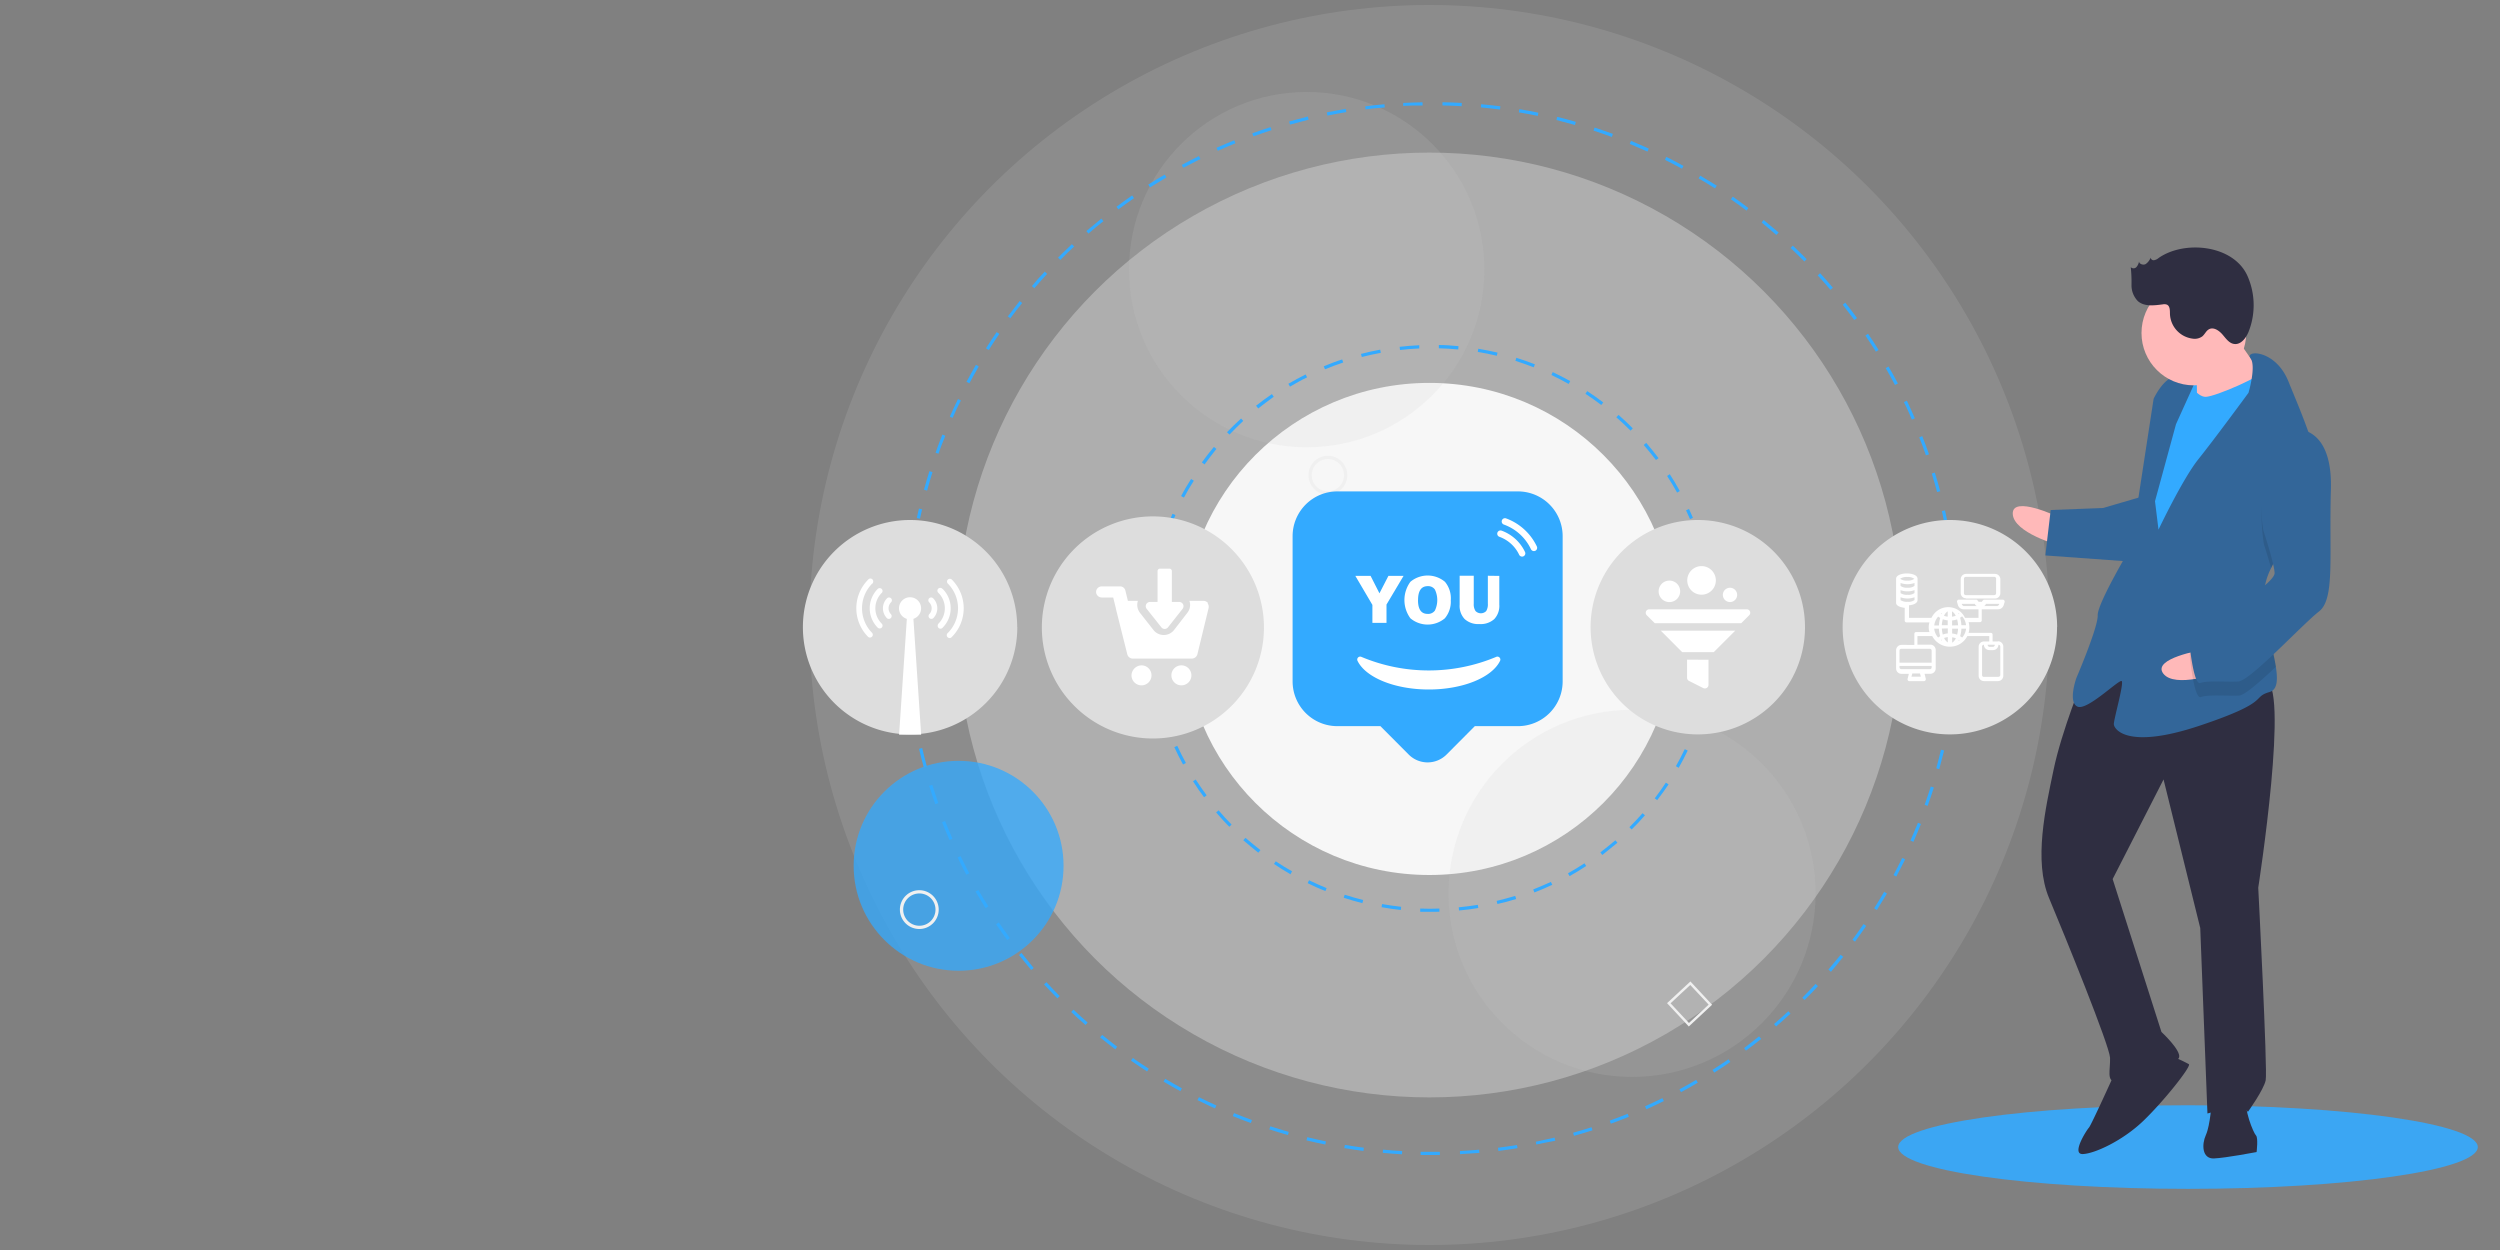 <svg xmlns="http://www.w3.org/2000/svg" xmlns:xlink="http://www.w3.org/1999/xlink" viewBox="0 0 500 250"><rect x="0" y="0" width="500" height="250" fill="#808080" stroke="none"/><defs><style>.a,.n{fill:none;}.b,.c,.j,.o{fill:#fff;}.b{opacity:0.1;}.c{opacity:0.3;}.d,.e,.l{fill:#3af;}.d,.j{opacity:0.9;}.f{fill:#ffb9b9;}.g{fill:#2f2e41;}.h{fill:#369;}.i{opacity:0.1;}.i,.k,.l{isolation:isolate;}.k{fill:#ccc;opacity:0.15;}.l{opacity:0.76;}.m{fill:#f0f0f0;}.n{stroke:#3af;stroke-miterlimit:10;stroke-width:7px;}.p{clip-path:url(#a);}.q{fill:#ddd;}.r{clip-path:url(#c);}.s{clip-path:url(#e);}.t{clip-path:url(#g);}</style><clipPath id="a"><rect class="a" x="208.16" y="103.07" width="44.87" height="44.87"/></clipPath><clipPath id="c"><rect class="a" x="317.9" y="103.85" width="43.3" height="43.3"/></clipPath><clipPath id="e"><rect class="a" x="160.44" y="103.85" width="43.3" height="43.3"/></clipPath><clipPath id="g"><rect class="a" x="368.29" y="103.85" width="43.3" height="43.3"/></clipPath></defs><title>c1bannersupply01</title><circle class="b" cx="285.88" cy="125" r="124"/><circle class="c" cx="285.88" cy="125" r="94.48"/><ellipse class="d" cx="437.6" cy="229.41" rx="57.96" ry="8.36"/><rect class="e" x="435.16" y="73.52" width="6.66" height="8.57" transform="translate(-2.69 17.05) rotate(-2.22)"/><path class="f" d="M411.63,103.37s-9.22-4.4-9.08-.6,9.3,6.31,9.3,6.31Z"/><path class="g" d="M416.68,135.56s-4.35,10.64-5.95,18.33-4.06,18.25-.91,25.75,12.1,29.53,12.19,31.91-.77,4.79,1.14,4.72,12.25-3.34,12.67-4.78-3.53-5.1-3.53-5.1l-9.76-30.58,10.18-19.92,7.34,29.72,1.44,37.09s7.06-2.18,8.09-.32c0,0,3.16-4.4,3.56-6.33s-1.49-38.51-1.49-38.51,6.48-41.68,1.25-41.48S427.18,123.72,416.68,135.56Z"/><path class="g" d="M423.07,214.36s-4.82,10.67-5.28,11.16-3.6,5.38-1.22,5.29,8-2.69,12.12-6.66,9.58-10.85,9.09-11.31a27.93,27.93,0,0,0-3.88-1.75Z"/><path class="g" d="M442.35,220.28s-.29,4.78-1.17,6.71-.76,4.8,1.61,4.7,8.53-1.28,8.53-1.28.36-2.87-.13-3.33-2.6-5.61-1.71-7.07S442.35,220.28,442.35,220.28Z"/><path class="f" d="M445.87,65.38s5.07,7.9,7,9.72S449.33,81,449.33,81l-9.95,1.34s.13-9.06-.39-10S445.87,65.38,445.87,65.38Z"/><path class="e" d="M437.22,75.71s2,3.73,3.95,3.66,11.74-4.27,12.16-5.71S456.59,84,456.59,84l-24.07,42.36-5.87-4.05,2.84-24.88L431.83,84Z"/><path class="h" d="M454.22,113.63a13.35,13.35,0,0,0-1.48,6.24c0,.1,0,.2,0,.29.23,4.4,1.85,9.49,2.43,13.19.42,2.66.3,4.6-1.25,5.05-3.77,1.1.55,1.88-14,6.74s-17.11.66-17.15-.29,2.06-8.18,1.57-8.63-6.91,6-8.85,5.1-.22-5.71-.22-5.71,4.36-10.16,4.27-12.54,6.62-13.59,6.62-13.59l4.56-29.71s1.76-3.87,4.12-4.44a5.84,5.84,0,0,1,4.31.78l-3.95,8.73L431,100.24l.7,5.69s4.84-10.19,8-14.12,10-13.25,10-13.25,1.59-5.34.39-6.94,5-1.84,7.62,4.73c1.4,3.48,3.67,8.66,5.09,13.5,1.26,4.27,1.86,8.28.61,10.56C461.5,103.91,456.68,108.5,454.22,113.63Z"/><path class="i" d="M463.42,100.41c-1.92,3.5-6.74,8.09-9.2,13.22-.64-2.32-1.42-4.71-1.42-4.71s-3-16.07,5.88-20.23a6,6,0,0,1,4.13,1.15C464.07,94.12,464.67,98.13,463.42,100.41Z"/><path class="h" d="M428.14,99.4l-7.54,2.2-10.46.4-1.07,9.09,17.19,1.24S430.55,100.26,428.14,99.4Z"/><path class="f" d="M440.42,130s-10.07,1.67-7.77,4.71,11.23-.16,11.23-.16Z"/><path class="i" d="M452.76,120.16c.23,4.4,1.85,9.49,2.43,13.19-3.21,3-6.26,5.72-7.41,5.77-2.38.09-6.2-.24-7.61.29s-2.24-8.48-2.24-8.48a7.81,7.81,0,0,1,4.59-4.47A52,52,0,0,0,452.76,120.16Z"/><path class="h" d="M458.57,85.84s8-1.27,7.61,12.08.85,21.88-2.39,24.38-13.75,13.87-16.13,14-6.2-.23-7.6.3-2.24-8.49-2.24-8.49a7.78,7.78,0,0,1,4.59-4.46c3.75-1.58,12.58-7.16,12.51-9.06s-2.24-8.48-2.24-8.48S449.68,90,458.57,85.84Z"/><circle class="f" cx="438.77" cy="66.6" r="10.47"/><path class="g" d="M431.72,51.6a1.93,1.93,0,0,1-.88.44.62.62,0,0,1-.72-.5,2.66,2.66,0,0,1-1,1.28c-.49.25-1.25,0-1.32-.51a2.2,2.2,0,0,1-.53,1.12.79.79,0,0,1-1.12,0A28.11,28.11,0,0,1,426.3,57a4.53,4.53,0,0,0,1.28,3.23c1.31,1.14,3.28.86,5,.64a1.48,1.48,0,0,1,.78.05c.65.27.62,1.17.63,1.87a5.19,5.19,0,0,0,4.55,4.94,2.57,2.57,0,0,0,1.94-.47c.49-.42.74-1.09,1.3-1.4.91-.51,2,.23,2.68,1s1.33,1.79,2.36,1.93c1.36.2,2.4-1.19,2.91-2.47a14.45,14.45,0,0,0-.28-11.23C446.6,48.94,436.86,48,431.72,51.6Z"/><circle class="j" cx="285.88" cy="125.79" r="49.21"/><circle class="k" cx="261.34" cy="53.93" r="35.53"/><circle class="l" cx="191.72" cy="173.16" r="20.99"/><circle class="k" cx="326.41" cy="178.67" r="36.71"/><path class="e" d="M184,103.74l-.64-.13c.14-.64.28-1.27.43-1.9l.63.15C184.29,102.48,184.15,103.11,184,103.74Z"/><path class="e" d="M387.42,98.41c-.33-1.23-.69-2.48-1.07-3.7l.62-.19c.38,1.23.74,2.48,1.07,3.72Zm-202-.29-.63-.17c.34-1.24.71-2.49,1.09-3.72l.62.19c-.38,1.22-.75,2.47-1.08,3.7Zm199.77-7.05c-.42-1.21-.87-2.42-1.34-3.6l.6-.24c.47,1.19.92,2.41,1.35,3.62Zm-197.47-.31-.61-.22c.43-1.21.89-2.43,1.36-3.63l.6.24C188.56,88.34,188.11,89.55,187.68,90.76Zm194.66-6.84c-.51-1.17-1-2.35-1.6-3.5l.59-.28c.55,1.16,1.09,2.34,1.6,3.52Zm-191.82-.33-.59-.26c.52-1.18,1.07-2.37,1.63-3.52l.58.28C191.58,81.24,191,82.42,190.52,83.59ZM379,77c-.59-1.13-1.21-2.26-1.85-3.37l.56-.32c.64,1.11,1.27,2.25,1.87,3.39Zm-185.13-.34-.57-.3c.61-1.14,1.24-2.28,1.89-3.39l.56.32C195.11,74.39,194.48,75.52,193.88,76.65Zm181.31-6.33c-.68-1.08-1.39-2.16-2.1-3.22l.53-.36c.72,1.06,1.43,2.15,2.11,3.24ZM197.75,70l-.55-.34c.69-1.09,1.4-2.18,2.13-3.24l.53.36C199.14,67.82,198.43,68.9,197.75,70Zm173.12-6c-.75-1-1.53-2.05-2.32-3.06l.5-.4c.8,1,1.59,2,2.35,3.08Zm-168.78-.33-.52-.38c.77-1,1.56-2.07,2.36-3.08l.5.4C203.64,61.56,202.85,62.59,202.09,63.62Zm164-5.71c-.83-1-1.69-1.94-2.55-2.88l.48-.44c.87.95,1.73,1.93,2.56,2.91Zm-159.22-.32-.49-.42c.83-1,1.7-2,2.57-2.89l.48.44c-.87.94-1.73,1.9-2.56,2.87Zm154-5.35c-.9-.91-1.82-1.82-2.75-2.69l.44-.47c.93.88,1.87,1.79,2.77,2.7Zm-148.8-.3-.46-.46c.91-.91,1.84-1.82,2.78-2.7l.44.48C213.94,50.13,213,51,212.11,51.94Zm143.2-5c-1-.85-1.95-1.68-2.94-2.49l.4-.5c1,.81,2,1.65,3,2.5Zm-137.58-.28-.42-.49c1-.84,2-1.68,3-2.49l.41.51C219.69,45,218.69,45.84,217.73,46.68Zm131.61-4.59c-1-.76-2.07-1.53-3.12-2.26l.37-.53c1.06.74,2.11,1.5,3.13,2.28Zm-125.62-.25-.39-.51c1-.77,2.09-1.54,3.14-2.27l.37.54C225.79,40.32,224.74,41.08,223.72,41.84ZM343,37.68c-1.07-.69-2.18-1.37-3.28-2l.33-.55c1.11.66,2.22,1.34,3.3,2Zm-113-.22-.35-.54c1.08-.69,2.19-1.37,3.3-2l.33.56c-1.1.65-2.2,1.33-3.28,2ZM336.4,33.75c-1.12-.62-2.27-1.22-3.42-1.79l.29-.58c1.15.58,2.31,1.18,3.43,1.8Zm-99.74-.19-.3-.57c1.13-.61,2.28-1.21,3.43-1.77l.29.58C238.94,32.36,237.79,33,236.66,33.56Zm92.84-3.25c-1.17-.53-2.36-1-3.55-1.53l.25-.6c1.19.49,2.39,1,3.56,1.54Zm-85.94-.15-.27-.59c1.17-.53,2.37-1,3.56-1.52l.24.6C245.91,29.13,244.72,29.64,243.56,30.16Zm78.8-2.77c-1.21-.44-2.43-.87-3.65-1.26l.2-.62c1.22.4,2.46.83,3.67,1.27Zm-71.68-.12-.23-.6c1.21-.44,2.44-.86,3.66-1.25l.2.61C253.1,26.42,251.87,26.84,250.68,27.27ZM315,25c-1.23-.35-2.48-.68-3.72-1l.15-.63c1.25.31,2.51.64,3.74,1Zm-57-.08-.17-.62c1.24-.35,2.5-.68,3.75-1l.15.63C260.48,24.25,259.22,24.58,258,24.92Zm49.55-1.74c-1.25-.26-2.52-.5-3.78-.71l.1-.64c1.27.22,2.55.45,3.81.71Zm-42.06-.06-.13-.64c1.26-.25,2.54-.49,3.81-.7l.1.64C268,22.63,266.73,22.86,265.48,23.12ZM300,21.91c-1.27-.17-2.56-.31-3.83-.43l.06-.64c1.28.12,2.57.26,3.85.42Zm-26.88,0-.08-.64c1.27-.17,2.57-.31,3.85-.42l.06.64C275.63,21.57,274.34,21.71,273.07,21.87Zm19.21-.67c-1.27-.08-2.56-.12-3.84-.15v-.64c1.29,0,2.59.07,3.87.14Zm-11.69,0,0-.65c1.28-.06,2.59-.11,3.87-.13v.65C283.15,21.07,281.86,21.11,280.59,21.18Z"/><path class="e" d="M388.78,104.1c-.13-.63-.27-1.26-.41-1.89l.63-.14c.14.63.28,1.26.41,1.9Z"/><path class="e" d="M389.65,146.22l-.63-.13.36-1.9.63.12C389.9,145,389.78,145.58,389.65,146.22Z"/><path class="e" d="M286.22,231c-.7,0-1.4,0-2.1,0v-.64c1.28,0,2.57,0,3.85,0V231Zm5.77-.14,0-.65c1.28-.07,2.57-.16,3.83-.27l.06.64C294.57,230.67,293.27,230.76,292,230.83Zm-11.59,0c-1.28-.07-2.58-.17-3.85-.29l.05-.64c1.27.12,2.56.21,3.83.28Zm19.28-.67-.08-.64c1.27-.16,2.55-.35,3.8-.55l.1.63c-1.25.21-2.54.4-3.82.56Zm-27,0c-1.27-.17-2.56-.36-3.82-.57l.11-.64c1.25.21,2.53.4,3.8.56Zm34.61-1.21-.13-.63c1.25-.26,2.51-.54,3.75-.83l.15.63C309.84,228.35,308.57,228.64,307.31,228.89Zm-42.23-.07c-1.26-.26-2.53-.54-3.77-.84l.16-.63c1.23.3,2.49.58,3.74.84Zm49.74-1.74-.18-.62c1.23-.34,2.47-.71,3.68-1.1l.2.61c-1.22.39-2.47.77-3.7,1.11ZM257.58,227c-1.24-.35-2.49-.73-3.71-1.13l.2-.61c1.22.39,2.46.77,3.68,1.12Zm64.59-2.26-.22-.61c1.19-.43,2.4-.89,3.58-1.37l.24.6c-1.19.48-2.4.94-3.6,1.38Zm-72-.13c-1.21-.44-2.42-.91-3.61-1.39l.24-.6c1.18.48,2.39.95,3.59,1.39Zm79.11-2.76-.27-.59c1.16-.52,2.33-1.07,3.47-1.63l.29.58c-1.15.57-2.32,1.12-3.49,1.64ZM243,221.68c-1.17-.53-2.35-1.09-3.5-1.66l.29-.58c1.14.57,2.31,1.12,3.48,1.65Zm93.2-3.25-.31-.56c1.12-.61,2.25-1.24,3.34-1.89l.33.56c-1.1.65-2.23,1.29-3.36,1.89Zm-100.13-.2c-1.13-.61-2.26-1.26-3.36-1.91l.33-.56c1.09.65,2.22,1.29,3.34,1.9Zm106.78-3.7-.35-.55c1.07-.68,2.15-1.39,3.2-2.12l.37.53c-1.06.73-2.14,1.45-3.22,2.14Zm-113.43-.24c-1.08-.7-2.16-1.42-3.22-2.16l.37-.53c1,.73,2.12,1.45,3.19,2.14Zm119.78-4.15-.38-.52c1-.76,2-1.55,3-2.35l.41.51c-1,.8-2,1.6-3.06,2.36Zm-126.13-.27c-1-.77-2.05-1.57-3.05-2.38l.41-.51c1,.81,2,1.61,3,2.37Zm132.15-4.57-.42-.49c1-.83,1.92-1.7,2.86-2.56l.44.47c-.94.87-1.91,1.74-2.88,2.58ZM217.11,205c-1-.85-1.93-1.72-2.87-2.6l.45-.47c.92.87,1.88,1.74,2.84,2.58Zm143.81-5-.46-.45c.9-.91,1.8-1.84,2.66-2.77l.47.44C362.72,198.18,361.82,199.12,360.92,200Zm-149.44-.33c-.9-.91-1.8-1.85-2.67-2.79l.48-.44c.86.94,1.75,1.87,2.65,2.78Zm154.69-5.33-.49-.43c.83-1,1.66-2,2.45-2.95l.51.4C367.84,192.39,367,193.39,366.17,194.37ZM206.25,194c-.83-1-1.66-2-2.45-3l.5-.4c.79,1,1.61,2,2.44,3ZM371,188.33l-.52-.39c.76-1,1.51-2.08,2.23-3.13l.53.37C372.52,186.23,371.76,187.29,371,188.33ZM201.45,188c-.76-1-1.51-2.09-2.23-3.15l.54-.36c.71,1.05,1.46,2.1,2.21,3.13Zm173.92-6-.54-.34c.68-1.08,1.35-2.18,2-3.29l.56.33C376.73,179.76,376.06,180.87,375.37,182Zm-178.26-.37c-.68-1.09-1.35-2.2-2-3.31l.56-.32c.64,1.1,1.3,2.21,2,3.28Zm182.16-6.31-.57-.31c.6-1.13,1.19-2.28,1.75-3.42l.58.28C380.47,173,379.88,174.13,379.27,175.27Zm-186-.37q-.9-1.71-1.74-3.45l.58-.28c.56,1.15,1.14,2.3,1.73,3.42Zm189.41-6.58-.59-.27c.52-1.16,1-2.35,1.5-3.54l.6.24c-.48,1.19-1,2.39-1.51,3.57ZM189.9,168c-.52-1.17-1-2.37-1.49-3.56l.6-.23c.47,1.18,1,2.37,1.48,3.53Zm195.64-6.82-.61-.22c.43-1.21.84-2.43,1.23-3.65l.61.19C386.39,158.68,386,159.91,385.54,161.13Zm-198.48-.35c-.43-1.21-.84-2.44-1.22-3.66l.62-.2c.38,1.22.78,2.45,1.21,3.65Zm200.81-7-.62-.17c.34-1.23.66-2.48.95-3.72l.63.15C388.54,151.25,388.21,152.51,387.87,153.74Zm-203.11-.33c-.34-1.24-.66-2.5-.95-3.74l.63-.15c.29,1.24.6,2.49.94,3.72Z"/><path class="e" d="M183,145.82c-.12-.64-.24-1.27-.35-1.91l.63-.11c.12.63.23,1.26.35,1.9Z"/><path class="e" d="M339.09,146.51l-.6-.23c.24-.6.46-1.2.68-1.81l.61.22C339.56,145.3,339.33,145.91,339.09,146.51Z"/><path class="e" d="M286.36,182.36c-.77,0-1.55,0-2.32,0l0-.65c1.27.05,2.57.06,3.84,0l0,.64C287.41,182.36,286.88,182.36,286.36,182.36Zm5.45-.26-.06-.64c1.27-.12,2.56-.29,3.81-.49l.11.63C294.4,181.81,293.1,182,291.81,182.1ZM280.16,182c-1.28-.14-2.58-.33-3.85-.56l.11-.63c1.26.22,2.54.41,3.81.55Zm19.32-1.19-.15-.63c1.25-.3,2.5-.64,3.71-1l.19.62c-1.23.38-2.49.73-3.75,1Zm-27-.18c-1.26-.32-2.52-.68-3.74-1.08l.2-.61c1.21.39,2.45.75,3.69,1.06Zm34.4-2.14-.24-.6c1.19-.46,2.38-1,3.54-1.51l.27.58c-1.17.55-2.37,1.07-3.57,1.53Zm-41.8-.27c-1.2-.49-2.39-1-3.55-1.59l.28-.58c1.15.56,2.33,1.09,3.51,1.57Zm48.83-3-.31-.56c1.11-.63,2.22-1.29,3.29-2l.35.54C316.19,173.9,315.07,174.58,313.94,175.21Zm-55.82-.37c-1.12-.65-2.23-1.34-3.3-2.06l.36-.53c1.06.71,2.16,1.39,3.26,2ZM320.46,171l-.39-.52c1-.77,2-1.58,3-2.42l.42.49C322.51,169.36,321.49,170.19,320.46,171Zm-68.8-.46c-1-.8-2-1.63-3-2.49l.43-.48c1,.84,2,1.67,3,2.46Zm74.67-4.64-.45-.46c.9-.9,1.79-1.84,2.63-2.8l.48.42c-.85,1-1.74,1.93-2.66,2.84Zm-80.47-.54c-.91-.92-1.79-1.89-2.63-2.87l.49-.42c.83,1,1.7,1.93,2.6,2.84Zm85.6-5.31-.51-.39c.77-1,1.52-2.07,2.22-3.13l.54.35C333,157.93,332.24,159,331.46,160Zm-90.65-.6c-.77-1-1.52-2.12-2.21-3.2l.54-.35c.69,1.07,1.42,2.14,2.19,3.16Zm94.93-5.89-.56-.32c.63-1.11,1.22-2.25,1.77-3.41l.59.28c-.56,1.17-1.16,2.33-1.8,3.45Zm-99.13-.66c-.62-1.13-1.21-2.3-1.75-3.47l.59-.27c.53,1.15,1.11,2.31,1.73,3.43Z"/><path class="e" d="M233.35,145.79c-.23-.6-.45-1.22-.66-1.84l.61-.2c.21.6.42,1.21.65,1.81Z"/><path class="e" d="M234.34,104.79l-.59-.24c.24-.6.49-1.21.75-1.8l.59.26C234.84,103.6,234.58,104.19,234.34,104.79Z"/><path class="e" d="M236.79,99.52l-.57-.31c.61-1.15,1.27-2.3,2-3.41l.55.34C238.05,97.24,237.39,98.37,236.79,99.52Zm98.63-1c-.63-1.12-1.3-2.25-2-3.33l.54-.35c.71,1.1,1.39,2.23,2,3.37Zm-94.53-5.66-.52-.37c.76-1.06,1.58-2.11,2.41-3.11l.5.41C242.45,90.83,241.65,91.87,240.89,92.91Zm90.3-.86c-.77-1-1.59-2-2.44-3l.49-.43c.85,1,1.68,2,2.47,3.06Zm-85.32-5.11-.47-.45c.9-.94,1.85-1.86,2.82-2.74l.43.48C247.7,85.09,246.76,86,245.87,86.94Zm80.24-.76c-.91-.92-1.87-1.82-2.84-2.67l.43-.48c1,.86,1.94,1.76,2.86,2.69Zm-74.49-4.47-.41-.51c1-.81,2.1-1.59,3.17-2.33l.37.53C253.68,80.13,252.63,80.91,251.62,81.71Zm68.64-.66c-1-.78-2.1-1.53-3.17-2.24l.35-.54c1.09.71,2.17,1.48,3.21,2.27ZM258,77.32l-.33-.56c1.13-.66,2.29-1.29,3.46-1.87l.29.58C260.29,76,259.14,76.67,258,77.32Zm55.73-.53c-1.12-.64-2.29-1.24-3.45-1.79l.27-.58c1.18.56,2.36,1.16,3.5,1.8ZM265,73.86l-.25-.6c1.21-.5,2.45-1,3.69-1.37l.2.61C267.41,72.91,266.18,73.37,265,73.86Zm41.75-.4c-1.21-.47-2.44-.9-3.67-1.29l.19-.61c1.25.39,2.5.82,3.71,1.3ZM272.36,71.4l-.16-.62c1.26-.33,2.56-.61,3.84-.85l.12.64C274.89,70.8,273.61,71.08,272.36,71.4Zm27-.25c-1.26-.3-2.54-.56-3.81-.77l.1-.63c1.29.21,2.59.47,3.86.77ZM280,70l-.07-.64c1.29-.15,2.61-.25,3.92-.31l0,.64C282.59,69.75,281.28,69.85,280,70Zm11.65-.11c-1.28-.12-2.59-.2-3.88-.23V69c1.31,0,2.63.11,3.93.23Z"/><path class="e" d="M338,103.82c-.26-.59-.52-1.18-.79-1.76l.59-.27c.27.58.54,1.18.79,1.78Z"/><path class="m" d="M183.87,185.8a3.88,3.88,0,1,1,3.87-3.88A3.88,3.88,0,0,1,183.87,185.8Zm0-7.11a3.23,3.23,0,1,0,3.23,3.23A3.23,3.23,0,0,0,183.87,178.69Z"/><path class="m" d="M265.58,98.92A3.88,3.88,0,1,1,269.46,95,3.88,3.88,0,0,1,265.58,98.92Zm0-7.11A3.23,3.23,0,1,0,268.81,95,3.23,3.23,0,0,0,265.58,91.81Z"/><path class="m" d="M337.76,205.3l-4.35-4.67,4.67-4.34,4.34,4.66Zm-3.65-4.64,3.68,3.94,3.94-3.68L338.05,197Z"/><path class="e" d="M300.8,142H270.72a5.66,5.66,0,0,1-5.64-5.64V110.48a5.65,5.65,0,0,1,5.64-5.64H300.8a5.65,5.65,0,0,1,5.64,5.64v25.83a5.65,5.65,0,0,1-5.61,5.66"/><path class="e" d="M303.62,102H267.71a5.45,5.45,0,0,0-5.45,5.45v29.05a5.45,5.45,0,0,0,5.45,5.45h10.07l6.68,6.71a1.83,1.83,0,0,0,2.6,0l6.68-6.71h10.07a5.45,5.45,0,0,0,5.45-5.45v-29a5.46,5.46,0,0,0-5.44-5.47M305.5,136a1.78,1.78,0,0,1-1.77,1.78H293a9.92,9.92,0,0,0-1.3.92l-5.93,5.93-5.93-5.93a1.47,1.47,0,0,0-1.3-.45H267.66c-1-.09-1.64-1.86-1.64-1.86v-28.8a1.77,1.77,0,0,1,1.78-1.77h35.93a1.77,1.77,0,0,1,1.77,1.77Z"/><path class="n" d="M303.58,101.78H267.47a5.45,5.45,0,0,0-5.45,5.45v29.05a5.45,5.45,0,0,0,5.45,5.45h10.07l6.68,6.71a1.85,1.85,0,0,0,2.61,0l6.68-6.71h10.07a5.45,5.45,0,0,0,5.45-5.45v-29A5.45,5.45,0,0,0,303.58,101.78Zm1.69,34.42a1.78,1.78,0,0,1-1.78,1.77H293a4.87,4.87,0,0,0-1.3.69l-5.93,5.93-5.93-5.93a3.08,3.08,0,0,0-1.3-.69H267.66c-1,.15-1.88-1.62-1.88-1.62v-29a1.78,1.78,0,0,1,1.78-1.78h35.93a1.78,1.78,0,0,1,1.78,1.78Z"/><path class="o" d="M299.9,131.5a.58.58,0,0,0-.67-.12,34.83,34.83,0,0,1-26.94,0,.59.59,0,0,0-.78.8c1.66,3.37,7.52,5.72,14.25,5.72s12.59-2.35,14.25-5.72a.58.58,0,0,0-.11-.68"/><polygon class="e" points="283.41 141.75 285.76 140.92 288.11 141.75 288.11 143.41 285.76 144.25 283.41 143.41 283.41 141.75"/><path class="o" d="M305,110.39a8.31,8.31,0,0,0-4.68-4.26.65.65,0,0,0-.44,1.23,7,7,0,0,1,3.95,3.59.65.65,0,0,0,.61.37.54.54,0,0,0,.25-.06.64.64,0,0,0,.31-.87"/><path class="o" d="M307.37,109.29a11,11,0,0,0-6.15-5.61.65.65,0,0,0-.45,1.23,9.59,9.59,0,0,1,5.42,4.93.66.66,0,0,0,.62.38,1.14,1.14,0,0,0,.25-.06.66.66,0,0,0,.31-.87"/><polygon class="o" points="275.89 118.66 277.68 115.18 280.71 115.18 277.3 120.91 277.3 124.58 274.48 124.58 274.48 120.98 271.07 115.18 274.12 115.18 275.89 118.66"/><path class="o" d="M290.15,120a5.15,5.15,0,0,1-1.18,3.66,5.36,5.36,0,0,1-6.89,0,6.17,6.17,0,0,1,0-7.3,5.38,5.38,0,0,1,6.91,0,5.16,5.16,0,0,1,1.17,3.66m-6.56,0c0,1.84.64,2.76,1.93,2.76a1.65,1.65,0,0,0,1.45-.67,4.88,4.88,0,0,0,0-4.2,1.62,1.62,0,0,0-1.43-.68c-1.29,0-1.94.93-1.94,2.79"/><path class="o" d="M299.86,115.18v5.73a3.86,3.86,0,0,1-1,2.9,4.05,4.05,0,0,1-3,1,4,4,0,0,1-2.93-1,3.79,3.79,0,0,1-1-2.87v-5.79h2.82v5.59a2.41,2.41,0,0,0,.36,1.47,1.49,1.49,0,0,0,2.13,0,2.57,2.57,0,0,0,.33-1.48v-5.58Z"/><g class="p"><g class="p"><path class="q" d="M252.79,125.5a22.21,22.21,0,1,1-22.21-22.22,22.22,22.22,0,0,1,22.21,22.22"/><path class="o" d="M241.61,120.62a1.18,1.18,0,0,0-.92-.45h-2.81a2.49,2.49,0,0,1-.42,2.4L234.81,126a2.59,2.59,0,0,1-2.06,1,2.62,2.62,0,0,1-2.06-1L228,122.57a2.6,2.6,0,0,1-.42-2.4h-2l-.51-2.08a1.07,1.07,0,0,0-1.06-.81h-3.68a1.12,1.12,0,0,0-1.09,1.34,1.16,1.16,0,0,0,1.15.88h2.25l.54,2.19s0,0,0,.07l2.28,9.1a1.14,1.14,0,0,0,1.13.86h11.75a1.18,1.18,0,0,0,1.14-.87l2.24-9.23a1.24,1.24,0,0,0-.22-1"/><path class="o" d="M228.3,133.07a2,2,0,1,1-2,2,2.05,2.05,0,0,1,2-2"/><path class="o" d="M236.33,133.07a2,2,0,1,1-2.05,2,2,2,0,0,1,2.05-2"/><path class="o" d="M232.26,125.45a.84.84,0,0,0,1.35,0l2.92-3.7a.85.85,0,0,0-.68-1.36h-1.48v-6.17a.49.49,0,0,0-.49-.49H232a.49.49,0,0,0-.49.49v6.17H230a.85.85,0,0,0-.68,1.36Z"/></g></g><g class="r"><g class="r"><path class="q" d="M361,125.41A21.44,21.44,0,1,1,339.6,104,21.43,21.43,0,0,1,361,125.41"/><path class="o" d="M333.88,116.12a2.15,2.15,0,1,0,2.15,2.15,2.14,2.14,0,0,0-2.15-2.15"/><path class="o" d="M346,117.55a1.43,1.43,0,1,0,1.43,1.43,1.43,1.43,0,0,0-1.43-1.43"/><path class="o" d="M340.31,113.22a2.86,2.86,0,1,0,2.86,2.86,2.87,2.87,0,0,0-2.86-2.86"/><polygon class="o" points="332.16 126.14 336.44 130.43 342.75 130.43 347.04 126.14 332.16 126.14"/><path class="o" d="M350,122.29a.71.71,0,0,0-.65-.43H329.89a.73.73,0,0,0-.63.31.71.71,0,0,0,.09.88l1.6,1.59h17.3l1.59-1.59a.71.71,0,0,0,.16-.76"/><path class="o" d="M337.41,131.93v3.62a.71.71,0,0,0,.4.64l2.85,1.43a.74.74,0,0,0,.32.07.71.71,0,0,0,.66-.43.85.85,0,0,0,.06-.31v-5Z"/></g></g><g class="s"><g class="s"><path class="q" d="M203.46,125.43A21.44,21.44,0,1,1,182,104a21.43,21.43,0,0,1,21.44,21.44"/><path class="o" d="M181.5,121.78l-1.68,25.16h4.41l-1.68-25.16c-.09-1.11-1-1.11-1.05,0"/><path class="o" d="M182,119.45a2.21,2.21,0,1,1-2.2,2.21,2.21,2.21,0,0,1,2.2-2.21"/><path class="o" d="M174.48,116.72a.55.55,0,0,0,.16-.4.56.56,0,0,0-1-.4,8.11,8.11,0,0,0,0,11.47.57.57,0,0,0,.8-.8,7,7,0,0,1,0-9.87"/><path class="o" d="M176.34,117.79a.57.57,0,0,0-.8,0,5.49,5.49,0,0,0,0,7.74.57.57,0,0,0,.8,0,.57.57,0,0,0,0-.81,4.34,4.34,0,0,1,0-6.13.55.55,0,0,0,0-.8"/><path class="o" d="M178.38,120.06a.56.56,0,0,0-.17-.4.57.57,0,0,0-.8,0,2.84,2.84,0,0,0,0,4,.57.57,0,0,0,.8-.8,1.7,1.7,0,0,1,0-2.4.58.58,0,0,0,.17-.4"/><path class="o" d="M190.37,115.92a.57.57,0,0,0-.8,0,.58.58,0,0,0-.17.4.56.56,0,0,0,.17.4,7,7,0,0,1,0,9.87.57.57,0,1,0,.8.8,8.12,8.12,0,0,0,0-11.47"/><path class="o" d="M188.5,117.79a.57.57,0,1,0-.8.8,4.34,4.34,0,0,1,0,6.13.58.58,0,0,0-.16.4.56.56,0,0,0,1,.4,5.47,5.47,0,0,0,0-7.73"/><path class="o" d="M185.83,119.66a.55.55,0,0,0-.16.4.57.57,0,0,0,.16.4,1.68,1.68,0,0,1,0,2.4.57.57,0,0,0,.8.8,2.82,2.82,0,0,0,0-4,.57.57,0,0,0-.8,0"/></g></g><g class="t"><g class="t"><path class="q" d="M411.41,125.39A21.44,21.44,0,1,1,390,104a21.44,21.44,0,0,1,21.43,21.43"/><path class="o" d="M393.16,119.71H399a1.07,1.07,0,0,0,1.07-1.07v-2.79a1.07,1.07,0,0,0-1.07-1.07h-5.79a1.07,1.07,0,0,0-1.07,1.07v2.81a1.06,1.06,0,0,0,1.08,1m0-4.29h5.64a.36.36,0,0,1,.36.36v2.93a.36.36,0,0,1-.36.36h-5.71a.36.36,0,0,1-.36-.36v-2.92a.37.37,0,0,1,.36-.37"/><path class="o" d="M399.59,128.29h-1.07v-1.36a.36.36,0,0,0-.36-.36h-4.44a3.89,3.89,0,0,0,0-2.14H396a.36.36,0,0,0,.35-.36v-2.21h3.28a1.17,1.17,0,0,0,1.11-.84l.18-.59a.4.4,0,0,0-.07-.35.37.37,0,0,0-.3-.15h-3.79s-.36.26-.36.43h-.71c0-.17-.36-.43-.36-.43h-3.54a.38.38,0,0,0-.32.16.39.39,0,0,0-.06.33l.18.6a1.18,1.18,0,0,0,1.11.84h3v1.71H393a3.69,3.69,0,0,0-5.06-1.72,3.87,3.87,0,0,0-1.65,1.72H381.8v-2.51c.87-.07,1.71-.41,1.71-1.06v-4.24c0-.74-1.11-1.07-2.14-1.07s-2.15.33-2.15,1.07v4.81c0,.59.84.89,1.72,1v2.55a.36.36,0,0,0,.36.36h4.59a3.18,3.18,0,0,0,0,1.93h-2.67a.35.35,0,0,0-.35.35v2.22H380.3a1.07,1.07,0,0,0-1.08,1.07v3.65a1.07,1.07,0,0,0,1.08,1.07h1.47l-.25,1a.38.38,0,0,0,.27.46h3a.38.38,0,0,0,.37-.38.28.28,0,0,0,0-.09l-.25-1h1.15a1.07,1.07,0,0,0,1.08-1.07V130a1.07,1.07,0,0,0-1.08-1.07h-2.57v-1.72h2.95a4,4,0,0,0,5.3,1.72,3.89,3.89,0,0,0,1.73-1.72h4.38v1.08H396.8a1.07,1.07,0,0,0-1.07,1.07v5.79a1.07,1.07,0,0,0,1.07,1.07h2.79a1.07,1.07,0,0,0,1.07-1.07v-5.83a1.07,1.07,0,0,0-1.07-1.07m-2.36-7.47h2.6l0,.07c0,.15-.18.25-.34.36h-2.68a.56.56,0,0,0,.36-.46m-4.47.46c-.16-.11-.3-.21-.34-.36l0-.07H395c0,.17.16.33.36.43Zm-11.25-5.81a2.2,2.2,0,0,1,1.42.36,2.2,2.2,0,0,1-1.42.36,2.15,2.15,0,0,1-1.42-.36,2.15,2.15,0,0,1,1.42-.36m-1.34,1.2a4.17,4.17,0,0,0,2.79,0v.57a2,2,0,0,1-1.4.37,2.16,2.16,0,0,1-1.39-.35Zm0,1.43a3.91,3.91,0,0,0,1.39.24,3.73,3.73,0,0,0,1.4-.25v.58a2,2,0,0,1-1.4.36,2.19,2.19,0,0,1-1.39-.34Zm0,2.11v-.69a4,4,0,0,0,2.79,0V120a2,2,0,0,1-1.4.36,2.19,2.19,0,0,1-1.39-.34m4.06,15.31h-1.88l.17-.64H384Zm1.73-1.5h-5.65a.36.36,0,0,1-.35-.36v-.28h6.43v.32a.34.34,0,0,1-.36.32m.36-3.64v2.35h-6.43v-2.43a.35.35,0,0,1,.35-.35h5.72a.35.35,0,0,1,.36.35m6.86-5.07h-.92a5.89,5.89,0,0,0-.25-1.5,2.8,2.8,0,0,0,.4-.27,3.15,3.15,0,0,1,.79,1.77m-2.81-2.77a1.9,1.9,0,0,1,.74.89,3.18,3.18,0,0,1-.74.17Zm1.24.33.24.16-.12.08-.12-.24m-2.1-.35v1.08a3.18,3.18,0,0,1-.74-.17,2,2,0,0,1,.74-.89m-1.26.57-.12-.08.25-.16c-.05.08-.09.16-.13.24m1.26,1.13v1.07h-1.18a5.39,5.39,0,0,1,.2-1.19,3.66,3.66,0,0,0,1,.22m0,1.61v1a3.85,3.85,0,0,0-1,.23,6,6,0,0,1-.19-1.2Zm0,1.72v1.09a2.07,2.07,0,0,1-.74-.89,3.2,3.2,0,0,1,.74-.18m-1.13.73a2.07,2.07,0,0,1-.25-.15l.12-.08a1.71,1.71,0,0,0,.13.23m2,.32v-1a3.2,3.2,0,0,1,.74.18,2,2,0,0,1-.74.89m1.36-.58.12.09-.24.15.12-.24m-1.36-1.15v-1.08h1.18a5.36,5.36,0,0,1-.19,1.2,3.75,3.75,0,0,0-1-.23m0-1.61v-1a3.74,3.74,0,0,0,1-.22,5.37,5.37,0,0,1,.19,1.19Zm-2.78-1.77a3.51,3.51,0,0,0,.4.27,6.36,6.36,0,0,0-.25,1.5h-.94a3.15,3.15,0,0,1,.79-1.77m-.86,2.41h1a6.44,6.44,0,0,0,.25,1.51,3.51,3.51,0,0,0-.4.27,3.21,3.21,0,0,1-.79-1.78m5.59,1.78a3.51,3.51,0,0,0-.4-.27,6.44,6.44,0,0,0,.25-1.51h.94a3.21,3.21,0,0,1-.79,1.78m6.53,1.44a.43.43,0,0,1-.36.43h-.71a.43.43,0,0,1-.36-.43Zm.67,6.43h-2.86a.36.36,0,0,1-.36-.36v-5.71a.37.37,0,0,1,.37-.36,1.08,1.08,0,0,0,1.09,1.07h.73a1.08,1.08,0,0,0,1.09-1.07.37.37,0,0,1,.37.36V135a.37.37,0,0,1-.37.36"/></g></g></svg>